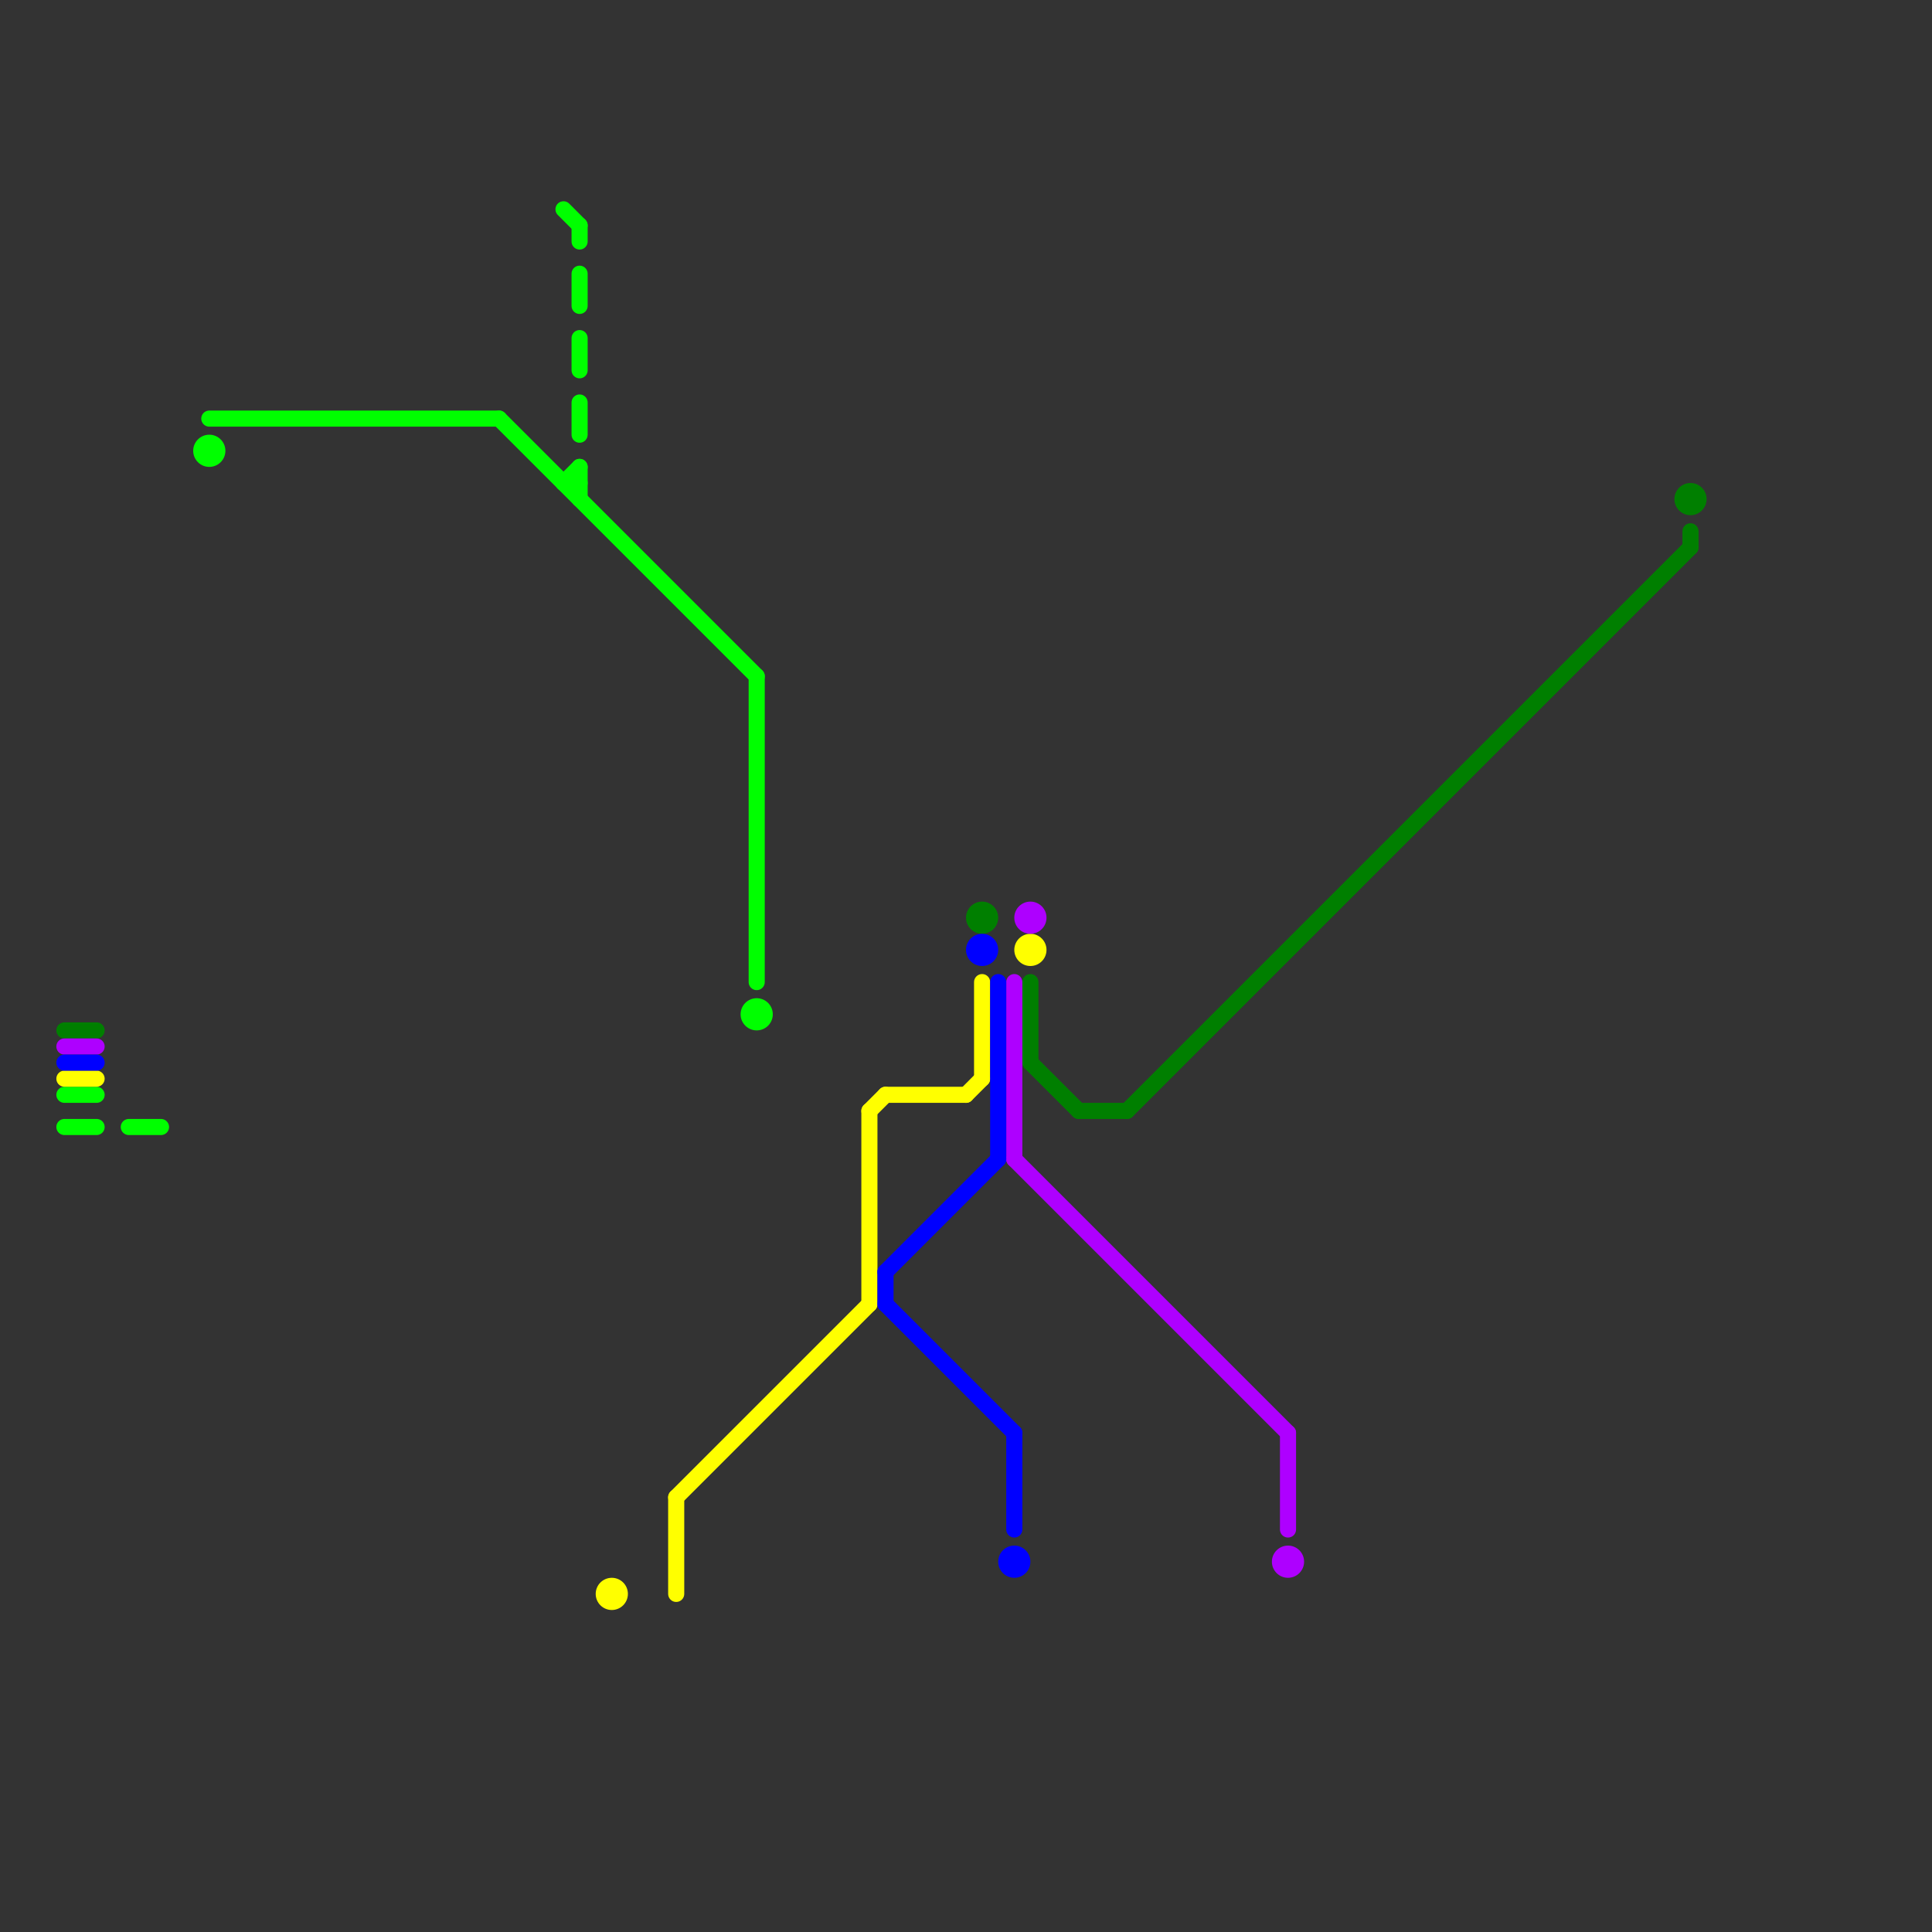 
<svg version="1.1" xmlns="http://www.w3.org/2000/svg" viewBox="0 0 120 120">
<rect x="0" y="0" width="120" height="120" fill="#333333" stroke="none"/>
<style>text { font: 1px Helvetica; font-weight: 600; white-space: pre; dominant-baseline: central; } line { stroke-width: 1; fill: none; stroke-linecap: round; stroke-linejoin: round; } .c0 { stroke: #00ff00 } .c1 { stroke: #007f00 } .c2 { stroke: #ffff00 } .c3 { stroke: #ae00ff } .c4 { stroke: #0000ff }</style><defs><g id="wm-xf"><circle r="1.2" fill="#000"/><circle r="0.9" fill="#fff"/><circle r="0.6" fill="#000"/><circle r="0.3" fill="#fff"/></g><g id="wm"><circle r="0.6" fill="#000"/><circle r="0.3" fill="#fff"/></g></defs><line class="c0" x1="35" y1="30" x2="36" y2="30"/><line class="c0" x1="31" y1="26" x2="47" y2="42"/><line class="c0" x1="13" y1="26" x2="31" y2="26"/><line class="c0" x1="36" y1="29" x2="36" y2="31"/><line class="c0" x1="8" y1="70" x2="10" y2="70"/><line class="c0" x1="47" y1="42" x2="47" y2="61"/><line class="c0" x1="4" y1="70" x2="6" y2="70"/><line class="c0" x1="4" y1="68" x2="6" y2="68"/><line class="c0" x1="36" y1="17" x2="36" y2="19"/><line class="c0" x1="36" y1="21" x2="36" y2="23"/><line class="c0" x1="36" y1="25" x2="36" y2="27"/><line class="c0" x1="35" y1="30" x2="36" y2="29"/><line class="c0" x1="35" y1="13" x2="36" y2="14"/><line class="c0" x1="36" y1="14" x2="36" y2="15"/><circle cx="47" cy="63" r="1" fill="#00ff00" /><circle cx="13" cy="28" r="1" fill="#00ff00" /><line class="c1" x1="70" y1="69" x2="105" y2="34"/><line class="c1" x1="64" y1="61" x2="64" y2="66"/><line class="c1" x1="67" y1="69" x2="70" y2="69"/><line class="c1" x1="105" y1="33" x2="105" y2="34"/><line class="c1" x1="4" y1="64" x2="6" y2="64"/><line class="c1" x1="64" y1="66" x2="67" y2="69"/><circle cx="105" cy="31" r="1" fill="#007f00" /><circle cx="61" cy="57" r="1" fill="#007f00" /><line class="c2" x1="60" y1="68" x2="61" y2="67"/><line class="c2" x1="54" y1="69" x2="54" y2="81"/><line class="c2" x1="61" y1="61" x2="61" y2="67"/><line class="c2" x1="4" y1="67" x2="6" y2="67"/><line class="c2" x1="54" y1="69" x2="55" y2="68"/><line class="c2" x1="42" y1="93" x2="54" y2="81"/><line class="c2" x1="55" y1="68" x2="60" y2="68"/><line class="c2" x1="42" y1="93" x2="42" y2="99"/><circle cx="38" cy="99" r="1" fill="#ffff00" /><circle cx="64" cy="59" r="1" fill="#ffff00" /><line class="c3" x1="63" y1="61" x2="63" y2="72"/><line class="c3" x1="80" y1="89" x2="80" y2="95"/><line class="c3" x1="4" y1="65" x2="6" y2="65"/><line class="c3" x1="63" y1="72" x2="80" y2="89"/><circle cx="64" cy="57" r="1" fill="#ae00ff" /><circle cx="80" cy="97" r="1" fill="#ae00ff" /><line class="c4" x1="55" y1="79" x2="55" y2="81"/><line class="c4" x1="63" y1="89" x2="63" y2="95"/><line class="c4" x1="4" y1="66" x2="6" y2="66"/><line class="c4" x1="55" y1="81" x2="63" y2="89"/><line class="c4" x1="62" y1="61" x2="62" y2="72"/><line class="c4" x1="55" y1="79" x2="62" y2="72"/><circle cx="63" cy="97" r="1" fill="#0000ff" /><circle cx="61" cy="59" r="1" fill="#0000ff" />
</svg>
